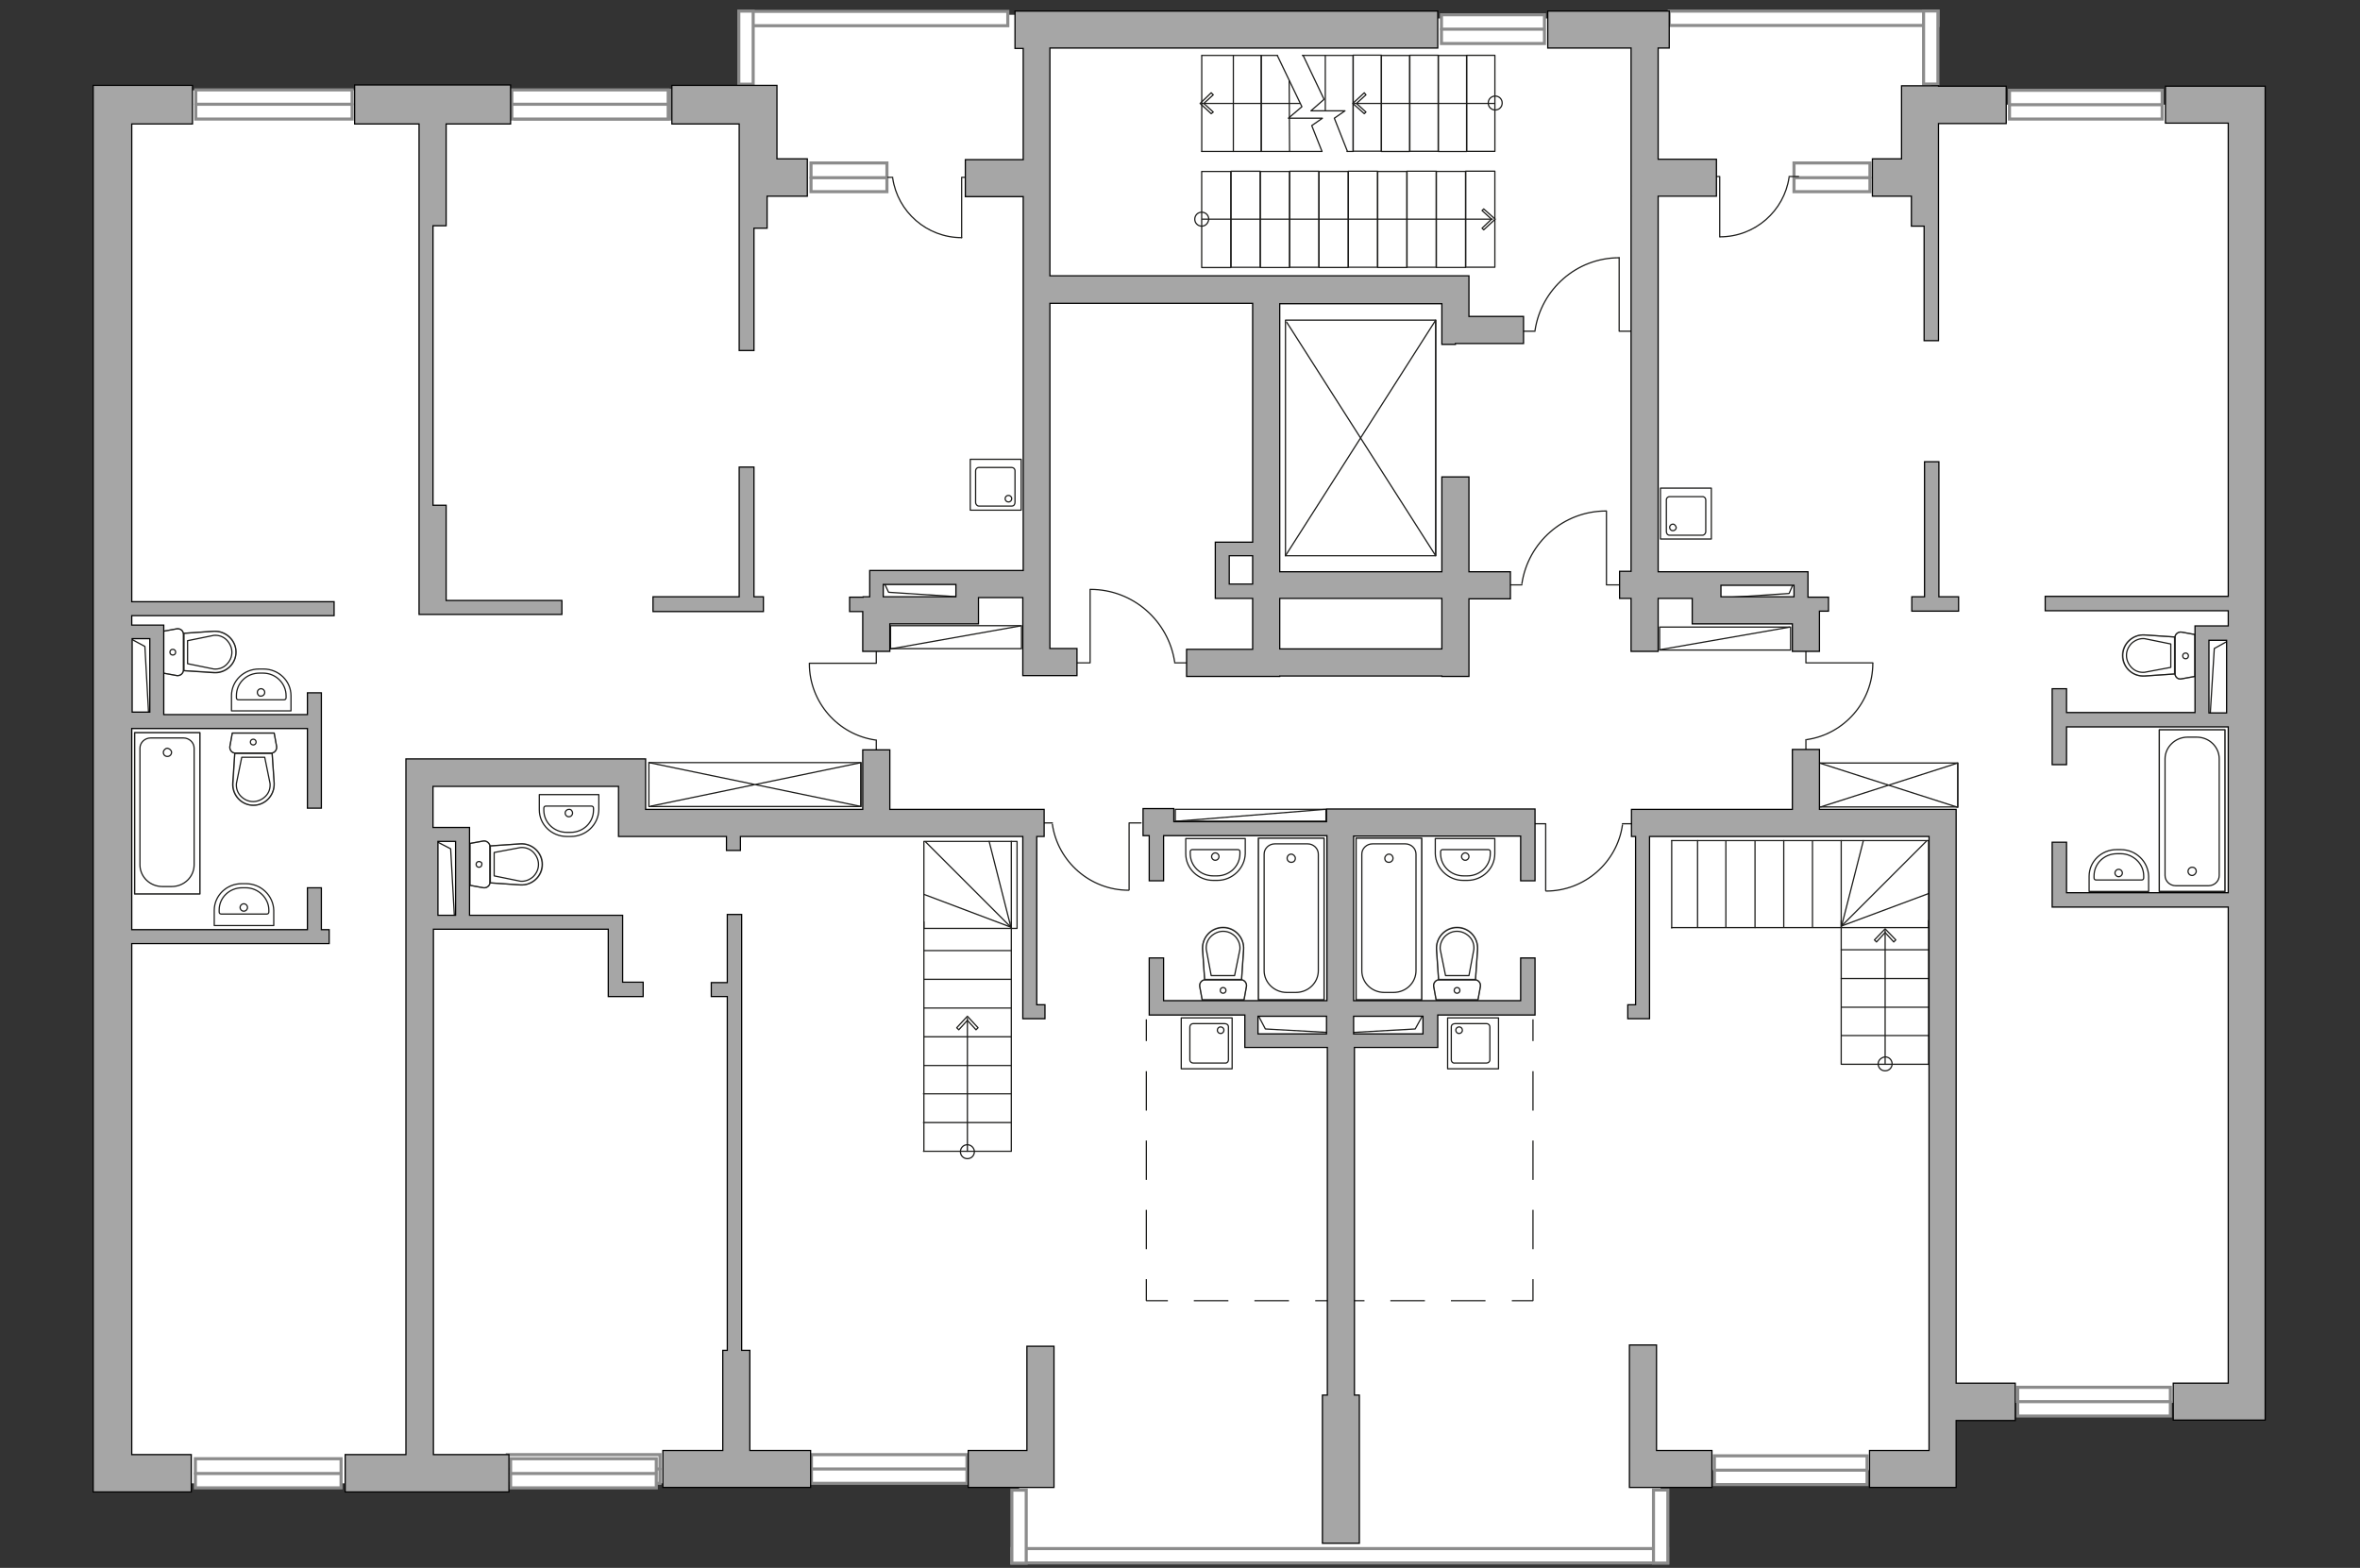 <?xml version="1.0" encoding="utf-8"?>
<!-- Generator: Adobe Illustrator 25.1.0, SVG Export Plug-In . SVG Version: 6.00 Build 0)  -->
<svg version="1.1" xmlns="http://www.w3.org/2000/svg" xmlns:xlink="http://www.w3.org/1999/xlink" x="0px" y="0px"
	 viewBox="0 0 575 382" style="enable-background:new 0 0 575 382;" xml:space="preserve">
<rect x="0" y="0" width="575" height="382" fill="#333333" stroke="none"/>
<style type="text/css">
	.st0{fill:#FFFFFF;}
	.st1{fill:#FFFFFF;stroke:#8C8C8C;stroke-width:0.75;stroke-linecap:round;stroke-miterlimit:10;}
	.st2{fill:none;stroke:#1D1D1B;stroke-width:0.3;stroke-linecap:round;stroke-linejoin:round;stroke-miterlimit:10;}
	.st3{opacity:0.5;fill:none;stroke:#1D1D1B;stroke-width:0.3;stroke-linecap:round;stroke-linejoin:round;stroke-miterlimit:10;}
	.st4{opacity:0.5;}
	.st5{fill:#A6A6A6;stroke:#000000;stroke-width:0.3;stroke-miterlimit:22.926;}
	.st6{fill:none;stroke:#1D1D1B;stroke-width:0.3;stroke-linecap:square;stroke-linejoin:bevel;}
	.st7{fill:none;stroke:#1D1D1B;stroke-width:0.3;stroke-linecap:square;stroke-linejoin:bevel;stroke-dasharray:8.119,6.643;}
	.st8{fill:none;stroke:#1D1D1B;stroke-width:0.3;stroke-linecap:square;stroke-linejoin:bevel;stroke-dasharray:9.286,7.598;}
</style>
<g id="bg">
	<polyline class="st0" points="296.7,4.9 248.4,4.9 248.4,3.6 181.8,3.6 181.8,23.5 173.7,23.5 173.7,23.9 173.3,23.5 121.4,23.5 
		121,23.9 121,22 27.4,22 27.4,361.4 248.3,361.4 248.3,379.1 404.6,379.1 404.6,358.2 471.7,358.2 471.7,341.8 546.9,341.8 
		546.9,25.5 470.5,25.5 470.5,4.5 296.8,4.5 	"/>
</g>
<g id="windows">
	<g>
		<g>
			<rect x="125.5" y="22" class="st1" width="37.9" height="7"/>
			<line class="st1" x1="125.5" y1="25.5" x2="163.4" y2="25.5"/>
		</g>
		<g>
			<rect x="197.7" y="354.4" class="st1" width="37.9" height="7"/>
			<line class="st1" x1="197.7" y1="357.9" x2="235.7" y2="357.9"/>
		</g>
		<g>
			<rect x="417.7" y="354.7" class="st1" width="37.2" height="7"/>
			<line class="st1" x1="417.7" y1="358.2" x2="454.9" y2="358.2"/>
		</g>
		<g>
			<rect x="491.6" y="338" class="st1" width="37.2" height="7"/>
			<line class="st1" x1="491.6" y1="341.5" x2="528.8" y2="341.5"/>
		</g>
		<g>
			<rect x="123.6" y="354.4" class="st1" width="37.2" height="7"/>
			<line class="st1" x1="123.6" y1="357.9" x2="160.8" y2="357.9"/>
		</g>
		<g>
			<rect x="489.6" y="22" class="st1" width="37.2" height="7"/>
			<line class="st1" x1="489.6" y1="25.5" x2="526.8" y2="25.5"/>
		</g>
		<g>
			<rect x="406.7" y="2.7" class="st1" width="65.5" height="3.5"/>
			
				<rect x="461.6" y="9.8" transform="matrix(6.123234e-17 -1 1 6.123234e-17 458.865 482.069)" class="st1" width="17.8" height="3.5"/>
		</g>
		<g>
			
				<rect x="180.1" y="2.7" transform="matrix(-1 -4.484869e-11 4.484869e-11 -1 425.647 8.964)" class="st1" width="65.5" height="3.5"/>
			
				<rect x="172.9" y="9.8" transform="matrix(4.507423e-11 -1 1 4.507423e-11 170.208 193.413)" class="st1" width="17.8" height="3.5"/>
		</g>
		<g>
			<rect x="246.5" y="377.3" class="st1" width="159.8" height="3.5"/>
			
				<rect x="395.7" y="370.2" transform="matrix(-4.486918e-11 1 -1 -4.486918e-11 776.562 -32.675)" class="st1" width="17.8" height="3.5"/>
			
				<rect x="239.4" y="370.2" transform="matrix(-4.476704e-11 1 -1 -4.476704e-11 620.234 123.653)" class="st1" width="17.8" height="3.5"/>
		</g>
		<g>
			<rect x="197.6" y="39.7" class="st1" width="18.5" height="7"/>
			<line class="st1" x1="197.6" y1="43.3" x2="216.1" y2="43.3"/>
		</g>
		<g>
			<rect x="437.1" y="39.7" class="st1" width="18.5" height="7"/>
			<line class="st1" x1="437.1" y1="43.3" x2="455.6" y2="43.3"/>
		</g>
		<g>
			<rect x="351.2" y="3.6" class="st1" width="25.1" height="7"/>
			<line class="st1" x1="351.2" y1="7.1" x2="376.2" y2="7.1"/>
		</g>
	</g>
</g>
<g id="plan">
	<g>
		<g>
			<polyline class="st2" points="234.3,57.9 234.3,43.2 236.9,43.2 			"/>
			<line class="st2" x1="216.3" y1="43.2" x2="217.5" y2="43.2"/>
			<path class="st2" d="M217.5,43.4c1.2,8.2,8.3,14.5,16.8,14.5"/>
		</g>
		<g>
			<polyline class="st2" points="419,57.7 419,43 416.5,43 			"/>
			<line class="st2" x1="438.2" y1="43" x2="435.9" y2="43"/>
			<path class="st2" d="M435.9,43.2c-1.2,8.2-8.3,14.5-16.8,14.5"/>
		</g>
		<g>
			<polyline class="st2" points="197.2,161.6 213.5,161.6 213.5,158.8 			"/>
			<line class="st2" x1="213.5" y1="182.9" x2="213.5" y2="180.3"/>
			<path class="st2" d="M213.3,180.3c-9.1-1.3-16.1-9.2-16.1-18.6"/>
		</g>
		<g>
			<polyline class="st2" points="391.4,124.5 391.4,142.5 394.5,142.5 			"/>
			<line class="st2" x1="368" y1="142.5" x2="370.8" y2="142.5"/>
			<path class="st2" d="M370.8,142.2c1.5-10,10.1-17.7,20.5-17.7"/>
		</g>
		<g>
			<polyline class="st2" points="394.5,62.8 394.5,80.7 397.6,80.7 			"/>
			<line class="st2" x1="371.1" y1="80.7" x2="374" y2="80.7"/>
			<path class="st2" d="M374,80.5c1.5-10,10.1-17.7,20.5-17.7"/>
		</g>
		<g>
			<polyline class="st2" points="265.6,143.6 265.6,161.5 262.5,161.5 			"/>
			<line class="st2" x1="289" y1="161.5" x2="286.2" y2="161.5"/>
			<path class="st2" d="M286.2,161.3c-1.5-10-10.1-17.7-20.5-17.7"/>
		</g>
		<g>
			<polyline class="st2" points="376.6,217 376.6,200.7 373.7,200.7 			"/>
			<line class="st2" x1="397.8" y1="200.7" x2="395.3" y2="200.7"/>
			<path class="st2" d="M395.3,201c-1.3,9.1-9.2,16.1-18.6,16.1"/>
		</g>
		<g>
			<polyline class="st2" points="275.1,216.8 275.1,200.5 278,200.5 			"/>
			<line class="st2" x1="253.9" y1="200.5" x2="256.4" y2="200.5"/>
			<path class="st2" d="M256.4,200.8c1.3,9.1,9.2,16.1,18.6,16.1"/>
		</g>
		<g>
			<polyline class="st2" points="456.3,161.5 440,161.5 440,158.7 			"/>
			<line class="st2" x1="440" y1="182.8" x2="440" y2="180.2"/>
			<path class="st2" d="M440.2,180.2c9.1-1.3,16.1-9.2,16.1-18.6"/>
		</g>
	</g>
	<g>
		<g>
			<rect x="313.2" y="78" class="st2" width="36.6" height="57.4"/>
			<polyline class="st2" points="313.5,78.5 349.8,135.4 349.8,78 313.2,135.4 			"/>
		</g>
	</g>
	<g>
		<g>
			<g>
				<rect x="236.4" y="111.9" class="st2" width="12.4" height="12.4"/>
			</g>
			<path class="st2" d="M238.5,123.3h8c0.5,0,0.8-0.4,0.8-0.9v-7.7c0-0.5-0.4-0.8-0.8-0.8h-8c-0.5,0-0.8,0.4-0.8,0.8v7.7
				C237.7,122.9,238.1,123.3,238.5,123.3z"/>
			<path class="st2" d="M245.7,120.7c0.4,0,0.8,0.3,0.8,0.8c0,0.4-0.3,0.8-0.8,0.8c-0.4,0-0.8-0.3-0.8-0.8
				C244.9,121,245.3,120.7,245.7,120.7z"/>
		</g>
	</g>
	<g>
		<g>
			<g>
				
					<rect x="404.5" y="118.9" transform="matrix(-1 -4.495394e-11 4.495394e-11 -1 821.458 250.227)" class="st2" width="12.4" height="12.4"/>
			</g>
			<path class="st2" d="M414.8,130.4h-8c-0.5,0-0.8-0.4-0.8-0.9v-7.7c0-0.5,0.4-0.8,0.8-0.8h8c0.5,0,0.8,0.4,0.8,0.8v7.7
				C415.6,130,415.2,130.4,414.8,130.4z"/>
			<path class="st2" d="M407.6,127.7c-0.4,0-0.8,0.3-0.8,0.8c0,0.4,0.3,0.8,0.8,0.8c0.4,0,0.8-0.3,0.8-0.8
				C408.3,128.1,408,127.7,407.6,127.7z"/>
		</g>
	</g>
	<g>
		<g>
			<g>
				
					<rect x="352.7" y="248" transform="matrix(4.473317e-11 -1 1 4.473317e-11 104.702 613.102)" class="st2" width="12.4" height="12.4"/>
			</g>
			<path class="st2" d="M353.6,258.2v-8c0-0.5,0.4-0.8,0.9-0.8h7.7c0.5,0,0.8,0.4,0.8,0.8v8c0,0.5-0.4,0.8-0.8,0.8h-7.7
				C354,259.1,353.6,258.7,353.6,258.2z"/>
			<path class="st2" d="M356.3,251c0-0.4-0.3-0.8-0.8-0.8c-0.4,0-0.8,0.3-0.8,0.8c0,0.4,0.3,0.8,0.8,0.8
				C355.9,251.8,356.3,251.5,356.3,251z"/>
		</g>
	</g>
	<g>
		<g>
			<g>
				
					<rect x="287.8" y="248" transform="matrix(6.123234e-17 -1 1 6.123234e-17 39.803 548.203)" class="st2" width="12.4" height="12.4"/>
			</g>
			<path class="st2" d="M299.3,258.2v-8c0-0.5-0.4-0.8-0.9-0.8h-7.7c-0.5,0-0.8,0.4-0.8,0.8v8c0,0.5,0.4,0.8,0.8,0.8h7.7
				C298.9,259.1,299.3,258.7,299.3,258.2z"/>
			<path class="st2" d="M296.6,251c0-0.4,0.3-0.8,0.8-0.8c0.4,0,0.8,0.3,0.8,0.8c0,0.4-0.3,0.8-0.8,0.8
				C297,251.8,296.6,251.5,296.6,251z"/>
		</g>
	</g>
	<g>
		<g>
			<polyline class="st3" points="330.4,243.6 330.4,204.2 346.4,204.2 346.4,243.6 330.4,243.6 			"/>
			<polyline class="st2" points="330.4,243.6 330.4,204.2 346.4,204.2 346.4,243.6 330.4,243.6 			"/>
			<path class="st2" d="M339.5,241.8h-2.2c-3.1,0-5.5-2.4-5.5-5.3v-28.4c0-1.4,1.2-2.5,2.6-2.5h8c1.4,0,2.6,1.1,2.6,2.5l0,28.4
				C345,239.4,342.6,241.8,339.5,241.8z"/>
			<path class="st2" d="M339.4,209.1c0,0.6-0.5,1-1,1c-0.6,0-1-0.4-1-1c0-0.5,0.5-1,1-1C339,208.1,339.4,208.6,339.4,209.1z"/>
		</g>
		<g>
			<g>
				<path class="st2" d="M356.6,213.4h0.9c3.1,0,5.6-2.4,5.6-5.4v-0.5c0-0.3-0.2-0.5-0.5-0.5h-11.1c-0.3,0-0.5,0.2-0.5,0.5v0.5
					C351,211,353.5,213.4,356.6,213.4z"/>
				<path class="st2" d="M356.1,208.7c0,0.5,0.4,0.9,0.9,0.9c0.5,0,0.9-0.4,0.9-0.9c0-0.5-0.4-0.9-0.9-0.9
					C356.5,207.8,356.1,208.2,356.1,208.7z"/>
				<path class="st2" d="M356.5,214.5h1c3.7,0,6.7-2.9,6.7-6.5v-3.7h-14.5v3.7C349.8,211.5,352.8,214.5,356.5,214.5z"/>
			</g>
		</g>
		<g>
			<g class="st4">
				<path class="st2" d="M359.3,238.7h-8.6c-0.9,0-1.5,0.8-1.4,1.6l0.6,3.3h10.2l0.6-3.3C360.8,239.4,360.1,238.7,359.3,238.7z"/>
				<path class="st2" d="M350.5,238.6h9l0.5-7.3c0.2-2.9-2.1-5.4-5-5.4c-2.9,0-5.2,2.5-5,5.4L350.5,238.6z"/>
			</g>
			<g>
				<path class="st2" d="M359.3,238.7h-8.6c-0.9,0-1.5,0.8-1.4,1.6l0.6,3.3h10.2l0.6-3.3C360.8,239.4,360.1,238.7,359.3,238.7z"/>
				<path class="st2" d="M355,226L355,226c-2.9,0-5.2,2.5-5,5.4l0.5,7.3h9l0.5-7.3C360.2,228.4,357.9,226,355,226z"/>
				<path class="st2" d="M352.2,237.7l-1.3-6.4c-0.1-1.1,0.3-2.2,1.1-3.1c0.8-0.8,1.8-1.3,3-1.3c1.1,0,2.2,0.5,3,1.3
					c0.8,0.8,1.2,1.9,1.1,3.1l-1.2,6.4H352.2z"/>
				<path class="st2" d="M355.7,241.3c0,0.4-0.3,0.7-0.7,0.7c-0.4,0-0.7-0.3-0.7-0.7c0-0.4,0.3-0.7,0.7-0.7
					C355.4,240.6,355.7,240.9,355.7,241.3z"/>
			</g>
		</g>
	</g>
	<g>
		<g>
			<polyline class="st3" points="542.1,177.8 542.1,217.2 526.1,217.2 526.1,177.8 542.1,177.8 			"/>
			<polyline class="st2" points="542.1,177.8 542.1,217.2 526.1,217.2 526.1,177.8 542.1,177.8 			"/>
			<path class="st2" d="M533,179.6h2.2c3.1,0,5.5,2.4,5.5,5.3v28.4c0,1.4-1.2,2.5-2.6,2.5h-8c-1.4,0-2.6-1.1-2.6-2.5l0-28.4
				C527.5,182,530,179.6,533,179.6z"/>
			<path class="st2" d="M533.1,212.3c0-0.6,0.5-1,1-1c0.6,0,1,0.4,1,1c0,0.5-0.5,1-1,1C533.5,213.3,533.1,212.8,533.1,212.3z"/>
		</g>
		<g>
			<g>
				<path class="st2" d="M516.7,208h-0.9c-3.1,0-5.6,2.4-5.6,5.4v0.5c0,0.3,0.2,0.5,0.5,0.5h11.1c0.3,0,0.5-0.2,0.5-0.5v-0.5
					C522.3,210.4,519.7,208,516.7,208z"/>
				<path class="st2" d="M517.1,212.7c0-0.5-0.4-0.9-0.9-0.9c-0.5,0-0.9,0.4-0.9,0.9c0,0.5,0.4,0.9,0.9,0.9
					C516.7,213.6,517.1,213.2,517.1,212.7z"/>
				<path class="st2" d="M516.7,207h-1c-3.7,0-6.7,2.9-6.7,6.5v3.7h14.5v-3.7C523.4,209.9,520.4,207,516.7,207z"/>
			</g>
		</g>
	</g>
	<g>
		<g>
			<polyline class="st3" points="322.6,243.6 322.6,204.2 306.6,204.2 306.6,243.6 322.6,243.6 			"/>
			<polyline class="st2" points="322.6,243.6 322.6,204.2 306.6,204.2 306.6,243.6 322.6,243.6 			"/>
			<path class="st2" d="M313.5,241.8h2.2c3.1,0,5.5-2.4,5.5-5.3v-28.4c0-1.4-1.2-2.5-2.6-2.5h-8c-1.4,0-2.6,1.1-2.6,2.5l0,28.4
				C308,239.4,310.5,241.8,313.5,241.8z"/>
			<path class="st2" d="M313.6,209.1c0,0.6,0.5,1,1,1c0.6,0,1-0.4,1-1c0-0.5-0.5-1-1-1C314,208.1,313.6,208.6,313.6,209.1z"/>
		</g>
		<g>
			<g>
				<path class="st2" d="M296.5,213.4h-0.9c-3.1,0-5.6-2.4-5.6-5.4v-0.5c0-0.3,0.2-0.5,0.5-0.5h11.1c0.3,0,0.5,0.2,0.5,0.5v0.5
					C302.1,211,299.6,213.4,296.5,213.4z"/>
				<path class="st2" d="M297,208.7c0,0.5-0.4,0.9-0.9,0.9c-0.5,0-0.9-0.4-0.9-0.9c0-0.5,0.4-0.9,0.9-0.9
					C296.6,207.8,297,208.2,297,208.7z"/>
				<path class="st2" d="M296.6,214.5h-1c-3.7,0-6.7-2.9-6.7-6.5v-3.7h14.5v3.7C303.3,211.5,300.3,214.5,296.6,214.5z"/>
			</g>
		</g>
		<g>
			<g class="st4">
				<path class="st2" d="M293.7,238.7h8.6c0.9,0,1.5,0.8,1.4,1.6l-0.6,3.3h-10.2l-0.6-3.3C292.2,239.4,292.9,238.7,293.7,238.7z"/>
				<path class="st2" d="M302.5,238.6h-9l-0.5-7.3c-0.2-2.9,2.1-5.4,5-5.4c2.9,0,5.2,2.5,5,5.4L302.5,238.6z"/>
			</g>
			<g>
				<path class="st2" d="M293.7,238.7h8.6c0.9,0,1.5,0.8,1.4,1.6l-0.6,3.3h-10.2l-0.6-3.3C292.2,239.4,292.9,238.7,293.7,238.7z"/>
				<path class="st2" d="M298,226L298,226c2.9,0,5.2,2.5,5,5.4l-0.5,7.3h-9l-0.5-7.3C292.8,228.4,295.1,226,298,226z"/>
				<path class="st2" d="M300.8,237.7l1.3-6.4c0.1-1.1-0.3-2.2-1.1-3.1c-0.8-0.8-1.8-1.3-3-1.3c-1.1,0-2.2,0.5-3,1.3
					c-0.8,0.8-1.2,1.9-1.1,3.1l1.2,6.4H300.8z"/>
				<path class="st2" d="M297.3,241.3c0,0.4,0.3,0.7,0.7,0.7c0.4,0,0.7-0.3,0.7-0.7c0-0.4-0.3-0.7-0.7-0.7
					C297.6,240.6,297.3,240.9,297.3,241.3z"/>
			</g>
		</g>
	</g>
	<g>
		<g>
			<polyline class="st3" points="32.8,217.8 32.8,178.5 48.7,178.5 48.7,217.8 32.8,217.8 			"/>
			<polyline class="st2" points="32.8,217.8 32.8,178.5 48.7,178.5 48.7,217.8 32.8,217.8 			"/>
			<path class="st2" d="M41.8,216h-2.2c-3.1,0-5.5-2.4-5.5-5.3v-28.4c0-1.4,1.2-2.5,2.6-2.5h8c1.4,0,2.6,1.1,2.6,2.5l0,28.4
				C47.3,213.6,44.9,216,41.8,216z"/>
			<path class="st2" d="M41.8,183.3c0,0.6-0.5,1-1,1c-0.6,0-1-0.4-1-1c0-0.5,0.5-1,1-1C41.3,182.4,41.8,182.8,41.8,183.3z"/>
		</g>
		<g>
			<g>
				<path class="st2" d="M59.9,216.3H59c-3.1,0-5.6,2.4-5.6,5.4v0.5c0,0.3,0.2,0.5,0.5,0.5H65c0.3,0,0.5-0.2,0.5-0.5v-0.5
					C65.5,218.8,62.9,216.3,59.9,216.3z"/>
				<path class="st2" d="M60.3,221.1c0-0.5-0.4-0.9-0.9-0.9c-0.5,0-0.9,0.4-0.9,0.9c0,0.5,0.4,0.9,0.9,0.9
					C59.9,222,60.3,221.6,60.3,221.1z"/>
				<path class="st2" d="M59.9,215.3h-1c-3.7,0-6.7,2.9-6.7,6.5v3.7h14.5v-3.7C66.6,218.2,63.6,215.3,59.9,215.3z"/>
			</g>
		</g>
	</g>
	<g>
		<g class="st4">
			<path class="st2" d="M119.4,206.3v8.6c0,0.9-0.8,1.5-1.6,1.4l-3.3-0.6v-10.2l3.3-0.6C118.6,204.8,119.4,205.5,119.4,206.3z"/>
			<path class="st2" d="M119.5,215.1v-9l7.3-0.5c2.9-0.2,5.4,2.1,5.4,5c0,2.9-2.5,5.2-5.4,5L119.5,215.1z"/>
		</g>
		<g>
			<path class="st2" d="M119.4,206.3v8.6c0,0.9-0.8,1.5-1.6,1.4l-3.3-0.6v-10.2l3.3-0.6C118.6,204.8,119.4,205.5,119.4,206.3z"/>
			<path class="st2" d="M132.1,210.6L132.1,210.6c0,2.9-2.5,5.2-5.4,5l-7.3-0.5v-9l7.3-0.5C129.6,205.4,132.1,207.7,132.1,210.6z"/>
			<path class="st2" d="M120.4,213.4l6.4,1.3c1.1,0.1,2.2-0.3,3.1-1.1c0.8-0.8,1.3-1.8,1.3-3c0-1.1-0.5-2.2-1.3-3
				c-0.8-0.8-1.9-1.2-3.1-1.1l-6.4,1.2V213.4z"/>
			<path class="st2" d="M116.7,209.9c-0.4,0-0.7,0.3-0.7,0.7c0,0.4,0.3,0.7,0.7,0.7c0.4,0,0.7-0.3,0.7-0.7
				C117.5,210.2,117.1,209.9,116.7,209.9z"/>
		</g>
	</g>
	<g>
		<g class="st4">
			<path class="st2" d="M529.9,164v-8.6c0-0.9,0.8-1.5,1.6-1.4l3.3,0.6v10.2l-3.3,0.6C530.6,165.6,529.9,164.9,529.9,164z"/>
			<path class="st2" d="M529.8,155.2v9l-7.3,0.5c-2.9,0.2-5.4-2.1-5.4-5c0-2.9,2.5-5.2,5.4-5L529.8,155.2z"/>
		</g>
		<g>
			<path class="st2" d="M529.9,164v-8.6c0-0.9,0.8-1.5,1.6-1.4l3.3,0.6v10.2l-3.3,0.6C530.6,165.6,529.9,164.9,529.9,164z"/>
			<path class="st2" d="M517.2,159.7L517.2,159.7c0-2.9,2.5-5.2,5.4-5l7.3,0.5v9l-7.3,0.5C519.6,164.9,517.2,162.6,517.2,159.7z"/>
			<path class="st2" d="M528.9,156.9l-6.4-1.3c-1.1-0.1-2.2,0.3-3.1,1.1c-0.8,0.8-1.3,1.8-1.3,3c0,1.1,0.5,2.2,1.3,3
				c0.8,0.8,1.9,1.2,3.1,1.1l6.4-1.2V156.9z"/>
			<path class="st2" d="M532.5,160.5c0.4,0,0.7-0.3,0.7-0.7c0-0.4-0.3-0.7-0.7-0.7c-0.4,0-0.7,0.3-0.7,0.7
				C531.8,160.2,532.1,160.5,532.5,160.5z"/>
		</g>
	</g>
	<g>
		<g>
			<path class="st2" d="M139,202.8h-0.9c-3.1,0-5.6-2.4-5.6-5.4v-0.5c0-0.3,0.2-0.5,0.5-0.5h11.1c0.3,0,0.5,0.2,0.5,0.5v0.5
				C144.6,200.4,142.1,202.8,139,202.8z"/>
			<path class="st2" d="M139.5,198.1c0,0.5-0.4,0.9-0.9,0.9c-0.5,0-0.9-0.4-0.9-0.9c0-0.5,0.4-0.9,0.9-0.9
				C139.1,197.1,139.5,197.6,139.5,198.1z"/>
			<path class="st2" d="M139.1,203.8h-1c-3.7,0-6.7-2.9-6.7-6.5v-3.7h14.5v3.7C145.8,200.9,142.8,203.8,139.1,203.8z"/>
		</g>
	</g>
	<g>
		<g>
			
				<rect x="217" y="152.5" transform="matrix(-1 -1.224647e-16 1.224647e-16 -1 465.882 310.541)" class="st2" width="31.9" height="5.6"/>
			<line class="st2" x1="248.6" y1="152.5" x2="217" y2="158.1"/>
		</g>
	</g>
	<g>
		<g>
			
				<rect x="404.4" y="152.7" transform="matrix(-1 -1.224647e-16 1.224647e-16 -1 840.66 311.078)" class="st2" width="31.9" height="5.6"/>
			<line class="st2" x1="436" y1="152.8" x2="404.4" y2="158.3"/>
		</g>
	</g>
	<g>
		<g>
			<rect x="158.1" y="185.8" class="st2" width="51.6" height="10.7"/>
			<polyline class="st2" points="158.6,196.4 209.8,185.8 209.8,196.5 158.1,185.8 			"/>
		</g>
	</g>
	<g>
		<g>
			<rect x="443.3" y="185.9" class="st2" width="33.7" height="10.7"/>
			<polyline class="st2" points="443.6,196.6 477,185.9 477,196.7 443.3,185.9 			"/>
		</g>
	</g>
	<g>
		<g>
			
				<rect x="286.4" y="197.1" transform="matrix(-1 -1.224647e-16 1.224647e-16 -1 609.462 397.177)" class="st2" width="36.7" height="2.9"/>
			<line class="st2" x1="322.8" y1="197.2" x2="286.4" y2="200.1"/>
		</g>
	</g>
	<g>
		<polyline class="st2" points="543.3,155.9 539.5,158 538.5,174.2 		"/>
		<polyline class="st2" points="306.3,246.9 308.3,250.7 324.5,251.6 		"/>
		<polyline class="st2" points="346.9,246.9 344.8,250.7 328.7,251.6 		"/>
		<polyline class="st2" points="437.3,141.4 435.9,144.6 419.1,145.7 		"/>
		<polyline class="st2" points="215,141.1 216.5,144.3 233.3,145.4 		"/>
	</g>
	<path class="st5" d="M397.4,139.2h-2.8v6.6h2.8v12.9h6.6v-12.9h8.3v6.2h24.4v6.7h6.6v-9.8h2.2v-3.4h-2.2v0h-2.8v-6.2h-21.6v0H404
		V47.8h14.2v-9H404V11.7h2.7v-9h-29.6v9h20.3V139.2z M437.1,142.6v2.8h-0.4v0h-17.4v-2.8H437.1z"/>
	<polygon class="st5" points="465.7,55.1 468.8,55.1 468.8,83 472.3,83 472.3,55.1 472.3,55.1 472.3,40.4 472.3,40.4 472.3,30.1 
		488.8,30.1 488.8,21 472.3,21 472.3,20.9 463.3,20.9 463.3,38.7 456.2,38.7 456.2,47.8 465.7,47.8 	"/>
	<polygon class="st5" points="256.8,328 256.6,328 253.1,328 250.2,328 250.2,353.4 235.9,353.4 235.9,362.4 256.8,362.4 
		256.8,353.6 256.8,353.4 256.8,346.1 256.8,337 	"/>
	<polygon class="st5" points="403.6,327.7 400.5,327.7 397,327.7 397,328.8 397,337 397,346.1 397,353.4 397,355.9 397,362.4 
		417.1,362.4 417.1,353.4 403.6,353.4 	"/>
	<path class="st5" d="M182.7,203.8"/>
	<polygon class="st5" points="180.1,85.4 183.7,85.4 183.7,55.6 186.9,55.6 186.9,47.8 196.7,47.8 196.7,38.7 189.3,38.7 
		189.3,21.5 189.3,21.5 189.3,20.8 163.7,20.8 163.7,30.2 180.1,30.2 	"/>
	<polygon class="st5" points="468.9,112.5 468.9,145.4 465.8,145.4 465.8,148.9 477.2,148.9 477.2,145.4 472.4,145.4 472.4,112.5 	
		"/>
	<path class="st5" d="M527.6,21v9h15.3v115.3h-44.6v3.5h44.6v3.7l-8.1,0v21.1h-31.3v-5.8H500v18.5h3.5v-9.2h39.4v40.4h-39.4v-12.3
		H500v15.8h3.5v0h39.4V337h-13.4v9h13.4h9v-9v-307h0v-9H527.6z M538.2,156h4.3v17.7h-4.3V156z"/>
	<g>
		<g>
			
				<rect x="284.6" y="49.9" transform="matrix(4.489837e-11 -1 1 4.489837e-11 242.885 349.778)" class="st2" width="23.4" height="7.1"/>
			
				<rect x="291.8" y="49.9" transform="matrix(4.489837e-11 -1 1 4.489837e-11 250.032 356.925)" class="st2" width="23.4" height="7.1"/>
			
				<rect x="298.9" y="49.9" transform="matrix(4.489837e-11 -1 1 4.489837e-11 257.18 364.073)" class="st2" width="23.4" height="7.1"/>
			
				<rect x="306.1" y="49.9" transform="matrix(4.482110e-11 -1 1 4.482110e-11 264.328 371.221)" class="st2" width="23.4" height="7.1"/>
			
				<rect x="313.2" y="49.9" transform="matrix(4.513196e-11 -1 1 4.513196e-11 271.475 378.368)" class="st2" width="23.4" height="7.1"/>
			
				<rect x="320.4" y="49.9" transform="matrix(4.474294e-11 -1 1 4.474294e-11 278.623 385.516)" class="st2" width="23.4" height="7.1"/>
			
				<rect x="327.5" y="49.9" transform="matrix(4.536466e-11 -1 1 4.536466e-11 285.771 392.664)" class="st2" width="23.4" height="7.1"/>
			
				<rect x="334.7" y="49.9" transform="matrix(4.474294e-11 -1 1 4.474294e-11 292.918 399.812)" class="st2" width="23.4" height="7.1"/>
			
				<rect x="341.8" y="49.9" transform="matrix(4.489837e-11 -1 1 4.489837e-11 300.066 406.959)" class="st2" width="23.4" height="7.1"/>
			
				<rect x="349" y="49.9" transform="matrix(4.482110e-11 -1 1 4.482110e-11 307.214 414.107)" class="st2" width="23.4" height="7.1"/>
			<g>
				<g>
					<line class="st2" x1="292.9" y1="53.4" x2="363.6" y2="53.4"/>
					<g>
						<path class="st2" d="M292.8,55.1c-0.9,0-1.7-0.7-1.7-1.7c0-0.9,0.7-1.7,1.7-1.7c0.9,0,1.7,0.7,1.7,1.7
							C294.4,54.4,293.7,55.1,292.8,55.1z"/>
					</g>
					<g>
						<polygon class="st2" points="361.5,56 361.1,55.6 363.4,53.4 361.1,51.3 361.5,50.9 364.3,53.4 						"/>
					</g>
				</g>
			</g>
		</g>
		<g>
			<g>
				<g>
					<g>
						
							<rect x="335.3" y="21.7" transform="matrix(-4.513184e-11 -1 1 -4.513184e-11 321.8 372.158)" class="st2" width="23.4" height="6.9"/>
						
							<rect x="321.5" y="21.7" transform="matrix(-4.458738e-11 -1 1 -4.458738e-11 307.98 358.339)" class="st2" width="23.4" height="6.9"/>
						
							<rect x="349.1" y="21.7" transform="matrix(-4.528638e-11 -1 1 -4.528638e-11 335.62 385.978)" class="st2" width="23.4" height="6.9"/>
						<polyline class="st2" points="317.3,13.5 329.7,13.5 329.7,36.9 328.2,36.9 						"/>
						<g>
							
								<rect x="342.2" y="21.7" transform="matrix(-4.443195e-11 -1 1 -4.443195e-11 328.754 379.112)" class="st2" width="23.4" height="6.9"/>
							
								<rect x="328.3" y="21.7" transform="matrix(-4.435468e-11 -1 1 -4.435468e-11 314.846 365.204)" class="st2" width="23.4" height="6.9"/>
						</g>
						<line class="st2" x1="322.9" y1="13.6" x2="322.9" y2="26.8"/>
					</g>
					<line class="st2" x1="364.2" y1="25.2" x2="330" y2="25.2"/>
					<g>
						<path class="st2" d="M364.3,26.8c0.9,0,1.7-0.7,1.7-1.7c0-0.9-0.7-1.7-1.7-1.7c-0.9,0-1.7,0.7-1.7,1.7
							C362.6,26.1,363.4,26.8,364.3,26.8z"/>
					</g>
					<g>
						<polygon class="st2" points="332.4,27.7 332.8,27.3 330.5,25.2 332.8,23.1 332.4,22.6 329.6,25.2 						"/>
					</g>
				</g>
				<polyline class="st2" points="328.3,36.9 325.1,28.8 327.7,27 319.4,27 322.6,24.2 317.5,13.5 				"/>
			</g>
		</g>
		<g>
			<g>
				<g>
					<g>
						<polyline class="st2" points="314.2,36.9 307.3,36.9 307.3,13.5 311.2,13.5 						"/>
						<polyline class="st2" points="314.1,19.7 314.2,36.9 322.1,36.9 						"/>
						<polyline class="st2" points="292.8,13.5 307.3,13.5 307.3,36.9 292.8,36.9 						"/>
						<line class="st2" x1="300.5" y1="13.6" x2="300.5" y2="36.9"/>
						<line class="st2" x1="292.8" y1="13.6" x2="292.8" y2="36.9"/>
					</g>
					<line class="st2" x1="316.7" y1="25.2" x2="292.8" y2="25.2"/>
					<g>
						<polygon class="st2" points="295.1,27.7 295.6,27.3 293.3,25.2 295.6,23.1 295.1,22.6 292.4,25.2 						"/>
					</g>
				</g>
				<polyline class="st2" points="322.1,36.9 319.6,30.6 322.2,28.8 313.9,28.8 317.2,26 311.2,13.5 				"/>
			</g>
		</g>
	</g>
	<g>
		<polygon class="st5" points="186,145.4 183.7,145.4 183.7,113.8 180.1,113.8 180.1,145.4 159.1,145.4 159.1,149 186,149 		"/>
		<path class="st5" d="M354.6,83.7h3.3h13.3v-6.6h-13.3v-3.3v-6v-0.6H255.8V67V11.7h94.5v-9h-49.2h-53.8v1.7v7.4h2v27.1h-14.1v9
			h14.1V139h-12.7v0h-24.7v6.4h-1.6v0.1H207v3.5h3.2v3v6.7h6.6v-6.7h21.6v-6.4h10.8v19h2.5h4.1h6.6V158h-6.6v-34.8v-6.6V73.9h49.4
			v10.5v47.7h-5.7v0h-3.4v13.7h0.3v0h8.8v12.4h-16.1v6.6h16.1h6.6v-0.1h39.5v0.1h6.6v-18.9H368v-6.6h-10.1v-23.1h-6.6v23.1h-39.5
			v-22.8v-32v-3.2v-7.3h39.5v9.9H354.6z M232.9,145.4h-17.7v-3h17.7V145.4z M305.2,142.3h-5.7v-6.9h5.7V142.3z M351.3,145.8v12.3
			h-39.5v-12.3H351.3z"/>
	</g>
	<polyline class="st2" points="105.9,204.8 109.8,206.8 110.7,223.1 	"/>
	<g>
		<rect x="124.7" y="21.9" class="st1" width="38.1" height="7.1"/>
		<line class="st1" x1="124.7" y1="25.4" x2="162.8" y2="25.4"/>
	</g>
	<g>
		<rect x="47.7" y="21.9" class="st1" width="38.1" height="7.1"/>
		<line class="st1" x1="47.7" y1="25.4" x2="85.8" y2="25.4"/>
	</g>
	<g>
		<rect x="124.4" y="355.4" class="st1" width="35.5" height="7.1"/>
		<line class="st1" x1="124.4" y1="359" x2="159.8" y2="359"/>
	</g>
	<g>
		<rect x="47.6" y="355.4" class="st1" width="35.5" height="7.1"/>
		<line class="st1" x1="47.6" y1="359" x2="83" y2="359"/>
	</g>
	<g>
		<g class="st4">
			<path class="st2" d="M44.7,154.6v8.6c0,0.9-0.8,1.5-1.6,1.4l-3.3-0.6v-10.2l3.3-0.6C44,153.1,44.7,153.7,44.7,154.6z"/>
			<path class="st2" d="M44.8,163.4v-9.1l7.3-0.5c2.9-0.2,5.4,2.1,5.4,5c0,2.9-2.5,5.2-5.4,5L44.8,163.4z"/>
		</g>
		<g>
			<path class="st2" d="M44.7,154.6v8.6c0,0.9-0.8,1.5-1.6,1.4l-3.3-0.6v-10.2l3.3-0.6C44,153.1,44.7,153.7,44.7,154.6z"/>
			<path class="st2" d="M57.5,158.9L57.5,158.9c0,2.9-2.5,5.2-5.4,5l-7.3-0.5v-9.1l7.3-0.5C55,153.7,57.5,156,57.5,158.9z"/>
			<path class="st2" d="M45.7,161.7l6.4,1.3c1.2,0.1,2.3-0.3,3.1-1.1c0.8-0.8,1.3-1.8,1.3-3c0-1.1-0.5-2.2-1.3-3
				c-0.8-0.8-1.9-1.2-3.1-1.1l-6.4,1.3V161.7z"/>
			<path class="st2" d="M42.1,158.2c-0.4,0-0.7,0.3-0.7,0.7c0,0.4,0.3,0.7,0.7,0.7c0.4,0,0.7-0.3,0.7-0.7
				C42.8,158.5,42.5,158.2,42.1,158.2z"/>
		</g>
	</g>
	<g>
		<g class="st4">
			<path class="st2" d="M66,183.5h-8.6c-0.9,0-1.5-0.8-1.4-1.6l0.6-3.3l10.2,0l0.6,3.3C67.5,182.7,66.9,183.5,66,183.5z"/>
			<path class="st2" d="M57.2,183.5l9.1,0l0.5,7.3c0.2,2.9-2.1,5.4-5,5.4c-2.9,0-5.2-2.5-5-5.4L57.2,183.5z"/>
		</g>
		<g>
			<path class="st2" d="M66,183.5h-8.6c-0.9,0-1.5-0.8-1.4-1.6l0.6-3.3l10.2,0l0.6,3.3C67.5,182.7,66.9,183.5,66,183.5z"/>
			<path class="st2" d="M61.7,196.2L61.7,196.2c-2.9,0-5.2-2.5-5-5.4l0.5-7.3l9.1,0l0.5,7.3C66.9,193.8,64.6,196.2,61.7,196.2z"/>
			<path class="st2" d="M58.9,184.5l-1.3,6.4c-0.1,1.2,0.3,2.3,1.1,3.1c0.8,0.8,1.8,1.3,3,1.3c1.1,0,2.2-0.5,3-1.3
				c0.8-0.8,1.2-1.9,1.1-3.1l-1.3-6.4H58.9z"/>
			<path class="st2" d="M62.4,180.8c0-0.4-0.3-0.7-0.7-0.7c-0.4,0-0.7,0.3-0.7,0.7c0,0.4,0.3,0.7,0.7,0.7
				C62.1,181.5,62.4,181.2,62.4,180.8z"/>
		</g>
	</g>
	<g>
		<g>
			<path class="st2" d="M63.2,164h0.9c3.1,0,5.6,2.5,5.6,5.5v0.5c0,0.3-0.2,0.5-0.5,0.5H58.1c-0.3,0-0.5-0.2-0.5-0.5v-0.5
				C57.6,166.4,60.1,164,63.2,164z"/>
			<path class="st2" d="M62.7,168.7c0-0.5,0.4-0.9,0.9-0.9c0.5,0,0.9,0.4,0.9,0.9c0,0.5-0.4,0.9-0.9,0.9
				C63.1,169.7,62.7,169.2,62.7,168.7z"/>
			<path class="st2" d="M63.1,163h1.1c3.7,0,6.7,2.9,6.7,6.5v3.7H56.4v-3.7C56.4,165.9,59.4,163,63.1,163z"/>
		</g>
	</g>
	<g>
		<g>
			<g>
				<g>
					<line class="st2" x1="459.3" y1="259.1" x2="459.3" y2="226.7"/>
					<g>
						<path class="st2" d="M457.6,259.2c0,0.9,0.7,1.7,1.7,1.7c0.9,0,1.7-0.7,1.7-1.7c0-0.9-0.7-1.7-1.7-1.7
							C458.4,257.6,457.6,258.3,457.6,259.2z"/>
					</g>
					<g>
						<polygon class="st2" points="456.7,229 457.2,229.5 459.3,227.2 461.4,229.5 461.9,229 459.3,226.3 						"/>
					</g>
				</g>
			</g>
		</g>
		<polyline class="st2" points="469.4,204.9 448.7,225.6 454,204.8 		"/>
		<line class="st2" x1="469.9" y1="217.7" x2="448.7" y2="225.6"/>
		<line class="st2" x1="441.6" y1="225.9" x2="441.6" y2="204.9"/>
		<line class="st2" x1="448.6" y1="225.9" x2="448.6" y2="204.8"/>
		<polyline class="st2" points="469.9,204.8 469.9,226 407.3,226 		"/>
		<g>
			<line class="st2" x1="413.6" y1="204.8" x2="413.6" y2="225.9"/>
			<line class="st2" x1="420.5" y1="225.9" x2="420.5" y2="204.9"/>
			<line class="st2" x1="407.3" y1="204.8" x2="407.3" y2="226.1"/>
		</g>
		<line class="st2" x1="427.6" y1="226" x2="427.6" y2="204.9"/>
		<line class="st2" x1="434.6" y1="225.9" x2="434.6" y2="204.8"/>
		<line class="st2" x1="469.8" y1="231.4" x2="448.6" y2="231.4"/>
		<line class="st2" x1="469.8" y1="238.4" x2="448.6" y2="238.4"/>
		<line class="st2" x1="469.9" y1="245.4" x2="448.7" y2="245.4"/>
		<line class="st2" x1="469.9" y1="252.3" x2="448.7" y2="252.3"/>
		<line class="st2" x1="469.9" y1="259.3" x2="448.7" y2="259.3"/>
		<line class="st2" x1="448.6" y1="259.3" x2="448.6" y2="224.3"/>
		<line class="st2" x1="469.9" y1="259.3" x2="469.9" y2="224.3"/>
		<line class="st2" x1="469.9" y1="204.8" x2="407.3" y2="204.8"/>
	</g>
	<g>
		<g>
			<g>
				<g>
					<line class="st2" x1="235.7" y1="280.5" x2="235.7" y2="248.1"/>
					<g>
						<path class="st2" d="M237.4,280.6c0,0.9-0.7,1.7-1.7,1.7c-0.9,0-1.7-0.7-1.7-1.7c0-0.9,0.7-1.7,1.7-1.7
							C236.6,278.9,237.4,279.7,237.4,280.6z"/>
					</g>
					<g>
						<polygon class="st2" points="238.3,250.4 237.8,250.9 235.7,248.6 233.6,250.9 233.1,250.4 235.7,247.6 						"/>
					</g>
				</g>
			</g>
		</g>
		<polyline class="st2" points="225.5,205.1 246.3,225.9 241,205 		"/>
		<line class="st2" x1="225.1" y1="217.9" x2="246.3" y2="225.9"/>
		<line class="st2" x1="246.4" y1="226.1" x2="246.4" y2="205"/>
		<polyline class="st2" points="225.1,205 225.1,226.2 247.8,226.2 247.8,205 225.1,205 		"/>
		<line class="st2" x1="225.1" y1="231.6" x2="246.4" y2="231.6"/>
		<line class="st2" x1="225.2" y1="238.6" x2="246.4" y2="238.6"/>
		<line class="st2" x1="225.1" y1="245.6" x2="246.3" y2="245.6"/>
		<line class="st2" x1="225.1" y1="252.6" x2="246.3" y2="252.6"/>
		<line class="st2" x1="225.1" y1="259.6" x2="246.3" y2="259.6"/>
		<line class="st2" x1="225" y1="266.5" x2="246.3" y2="266.5"/>
		<line class="st2" x1="225" y1="273.5" x2="246.3" y2="273.5"/>
		<line class="st2" x1="225" y1="280.5" x2="246.3" y2="280.5"/>
		<line class="st2" x1="246.4" y1="280.5" x2="246.4" y2="224.6"/>
		<line class="st2" x1="225.1" y1="280.5" x2="225.1" y2="224.6"/>
	</g>
	<g>
		<g>
			<line class="st6" x1="327.2" y1="316.9" x2="332.3" y2="316.9"/>
			<line class="st7" x1="338.9" y1="316.9" x2="365.1" y2="316.9"/>
			<polyline class="st6" points="368.5,316.9 373.5,316.9 373.5,311.8 			"/>
			<line class="st8" x1="373.5" y1="304.2" x2="373.5" y2="257.3"/>
			<line class="st6" x1="373.5" y1="253.5" x2="373.5" y2="248.5"/>
		</g>
	</g>
	<g>
		<g>
			<line class="st6" x1="325.6" y1="316.9" x2="320.6" y2="316.9"/>
			<line class="st7" x1="313.9" y1="316.9" x2="287.7" y2="316.9"/>
			<polyline class="st6" points="284.4,316.9 279.3,316.9 279.3,311.8 			"/>
			<line class="st8" x1="279.3" y1="304.2" x2="279.3" y2="257.3"/>
			<line class="st6" x1="279.3" y1="253.5" x2="279.3" y2="248.5"/>
		</g>
	</g>
	<polyline class="st2" points="31.4,155.4 35.3,157.5 36.2,173.7 	"/>
	<g>
		<polygon class="st5" points="476.6,337 476.6,203.8 476.6,199.4 476.6,197.2 443.3,197.2 443.3,182.6 436.7,182.6 436.7,197.2 
			397.5,197.2 397.5,203.8 398.5,203.8 398.5,244.8 396.6,244.8 396.6,248.2 401.9,248.2 401.9,248.1 401.9,248.1 401.9,203.8 
			429.8,203.8 433.3,203.8 470,203.8 470,244.2 470,247.8 470,353.4 455.5,353.4 455.5,362.4 476.6,362.4 476.6,360.6 476.6,360.6 
			476.6,346.1 491,346.1 491,337 		"/>
		<path class="st5" d="M374,233.4h-3.5v10.4h-40.7v-40.1h40.7v10.9h3.5v-17.5h0v0h-50.4v0h-0.4v3.1h-37.2v-3.2h-5.6h-0.4h-1.5v6.6
			h1.5v11h3.5v-11h2.6v0h37.2v40.2h-39.8v-10.4h-3.5v10.4v3.5h23.3v7.9h20.1l0,84.7l-1.2,0v36.1h9v-36.1l-1.2,0l0-84.7h20.3v-7.9
			H374v-3.5h0V233.4z M323.2,251.9h-16.7v-4.3h16.7V251.9z M346.7,251.9h-16.9v-4.3h16.9V251.9z"/>
		<polygon class="st5" points="182.7,332.5 182.7,329 180.7,329 180.7,222.8 177.2,222.8 177.2,239.4 173.3,239.4 173.3,242.8 
			177.2,242.8 177.2,329 176.1,329 176.1,353.4 161.5,353.4 161.5,362.4 176.1,362.4 182.7,362.4 197.5,362.4 197.5,353.4 
			182.7,353.4 		"/>
		<polygon class="st5" points="102.1,55 102.1,55 102.1,123.1 102.1,123.1 102.1,149.7 108.7,149.7 108.7,149.7 136.9,149.7 
			136.9,146.3 108.7,146.3 108.7,123.1 105.5,123.1 105.5,55 108.7,55 108.7,30.2 124.4,30.2 124.4,20.7 86.4,20.7 86.4,30.2 
			102.1,30.2 		"/>
		<path class="st5" d="M32.1,30.2h14.8v-9.4H22.7v9.4h0v333.3h2.7h6.8h14.4v-9.1H32.1V229.9h48.1v-3.4h-1.9v-10.2h-3.4v10.2H32.1
			v-49h42.8v19.4h3.4v-28.1h-3.4v5.3h-35v-21.8h-7.8V150h49.3v-3.4H32.1V30.2z M32.2,155.6h4.3v17.9h-4.3V155.6z"/>
		<path class="st5" d="M252.6,203.8h1.8v-6.6h-37.6v-14.5h-6.6v14.5h-52.9v-12.3h-0.6v0H98.9v0h0v169.5H84.1v9.1h14.8h6.6H124v-9.1
			h-18.4V226.4h42.6v12.9v3.5h3.5h5v-3.5h-5v-16.3h-0.1h-3.5h-33.7v-21.4h-8.9v-10h45.2v12.2h6.7H177v3.4h3.4v-3.4h39.3h3.5h26v44.3
			h0v0.1h5.4v-3.4h-2V203.8z M106.7,205h4.3v18h-4.3V205z"/>
	</g>
</g>
</svg>
